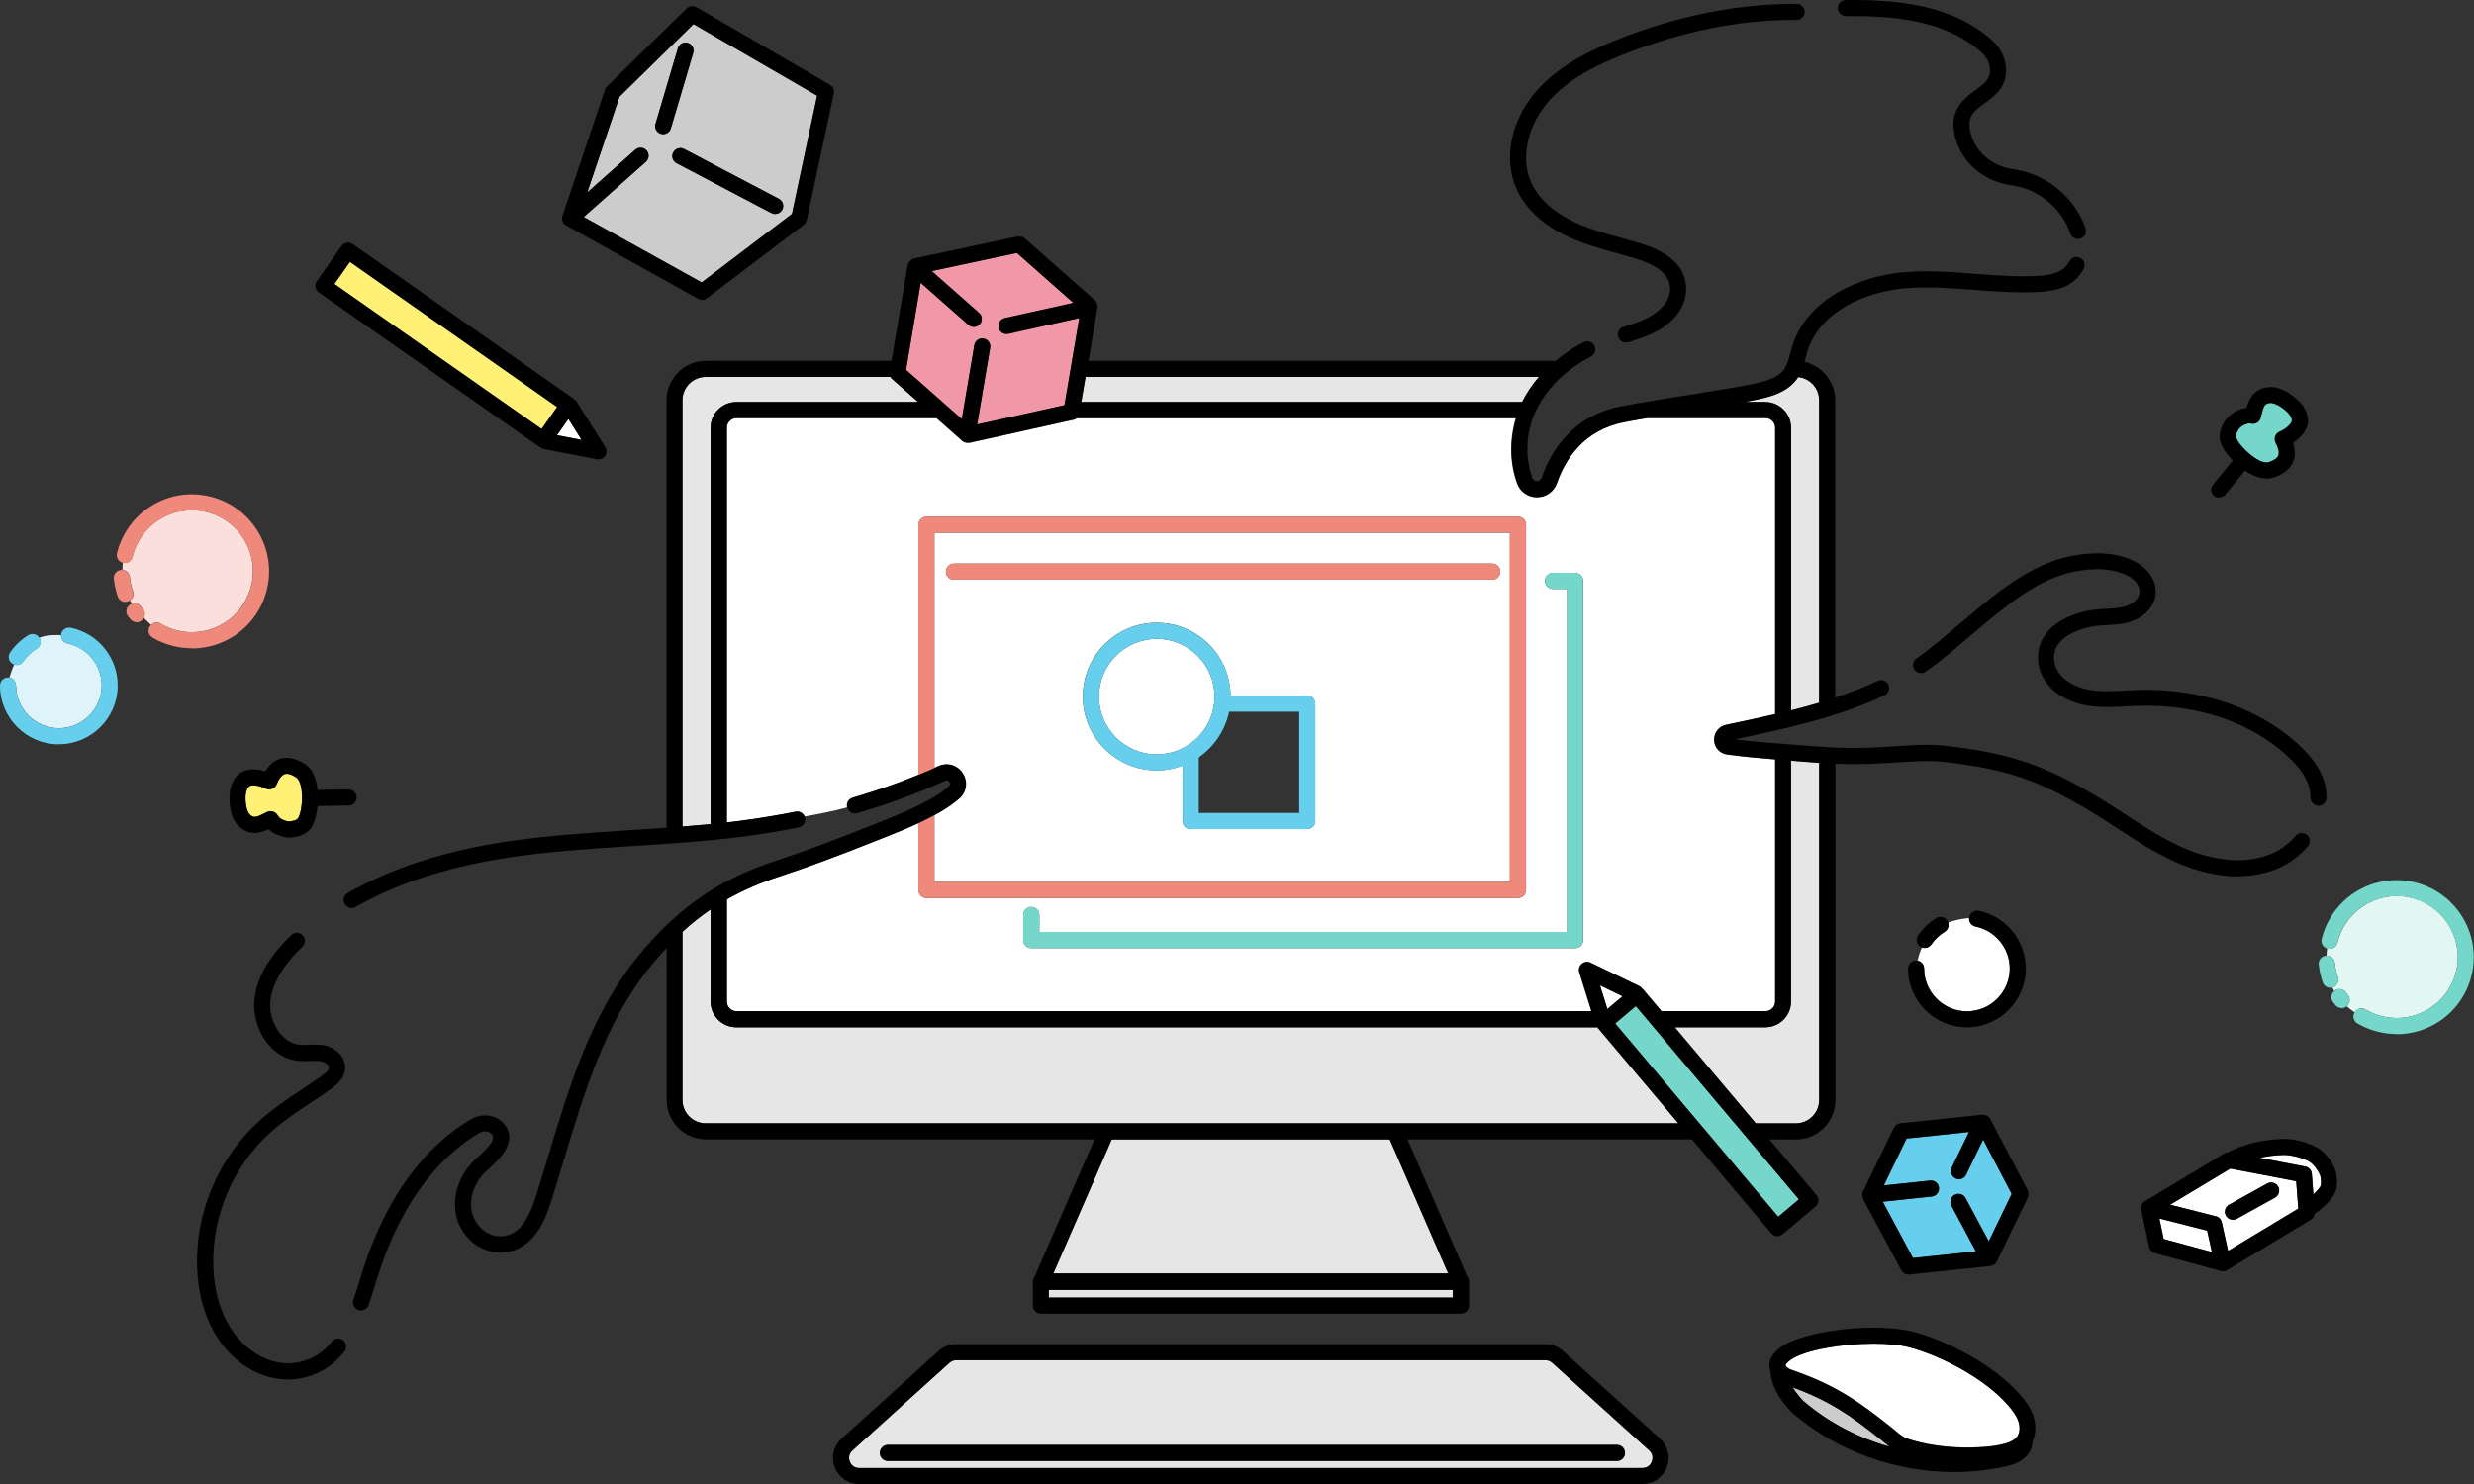 <svg width="305" height="183" viewBox="0 0 305 183" fill="none" xmlns="http://www.w3.org/2000/svg">
<rect x="0" y="0" width="305" height="183" fill="#333333" stroke="none"/>
<g clip-path="url(#clip0_183_11231)">
<path d="M133.828 46.481L133.299 49.576H187.643C188.195 48.473 188.881 47.438 189.714 46.481H133.828Z" fill="#E6E6E6"/>
<path d="M142.61 78.785C138.681 78.785 135.483 81.981 135.483 85.908C135.483 89.835 138.681 93.03 142.61 93.03C146.539 93.03 149.736 89.835 149.736 85.908C149.736 81.981 146.539 78.785 142.61 78.785Z" fill="white"/>
<path d="M124.078 41.182C123.628 41.182 123.211 40.867 123.11 40.405C122.986 39.877 123.324 39.348 123.864 39.224L132.33 37.345L125.361 31.19L114.869 33.429L120.7 38.583C121.106 38.943 121.151 39.573 120.791 39.978C120.43 40.383 119.8 40.428 119.395 40.068L113.518 34.881L111.705 45.615L118.584 51.691L120.126 42.566C120.216 42.026 120.723 41.666 121.263 41.756C121.804 41.846 122.164 42.363 122.074 42.892L120.475 52.355L131.238 49.969L133.062 39.224L124.303 41.171C124.236 41.182 124.157 41.193 124.089 41.193L124.078 41.182Z" fill="#F198A8"/>
<path d="M220.799 52.749V87.596C221.97 87.303 223.129 86.988 224.278 86.65C224.278 86.594 224.266 86.549 224.266 86.493V49.339C224.266 47.854 223.141 46.628 221.688 46.481C220.371 48.529 217.827 49.024 215.98 49.384C215.688 49.441 215.384 49.497 215.068 49.553H217.624C219.38 49.553 220.799 50.982 220.799 52.726V52.749Z" fill="#E6E6E6"/>
<path d="M179.109 159.067H129.291V160.013H179.109V159.067Z" fill="#E6E6E6"/>
<path d="M186.145 65.7H115.195V94.684C115.342 94.617 115.488 94.549 115.646 94.482C116.76 93.975 117.999 94.335 118.652 95.359C119.316 96.394 119.136 97.677 118.201 98.487C117.357 99.219 116.321 99.883 115.195 100.501V108.749H186.145V65.688V65.7ZM162.143 101.244C162.143 101.795 161.704 102.234 161.152 102.234H146.786C146.235 102.234 145.796 101.795 145.796 101.244V94.414C144.805 94.785 143.724 94.999 142.598 94.999C137.577 94.999 133.49 90.915 133.49 85.897C133.49 80.878 137.577 76.794 142.598 76.794C147.619 76.794 151.639 80.811 151.706 85.784H161.152C161.704 85.784 162.143 86.223 162.143 86.774V101.244ZM183.961 71.483H117.605C117.053 71.483 116.614 71.044 116.614 70.493C116.614 69.941 117.053 69.503 117.605 69.503H183.961C184.513 69.503 184.952 69.941 184.952 70.493C184.952 71.044 184.513 71.483 183.961 71.483Z" fill="white"/>
<path d="M200.038 122.848L197.246 121.498L198.158 124.434L200.038 122.848Z" fill="white"/>
<path d="M71.716 54.256L70.072 51.657L68.665 53.671L71.716 54.256Z" fill="white"/>
<path d="M35.272 95.416C34.687 95.461 34.316 96.181 34.09 96.732C33.989 96.98 33.775 97.182 33.527 97.272C33.269 97.374 32.987 97.351 32.739 97.239C31.85 96.8 30.949 96.743 30.69 96.98C30.341 97.295 30.195 97.947 30.274 98.915C30.33 99.59 30.51 100.164 30.758 100.412C31.231 100.884 31.568 100.817 32.537 100.31C32.66 100.243 32.784 100.175 32.919 100.119C33.055 100.051 33.201 100.029 33.347 100.029C33.708 100.029 34.056 100.232 34.237 100.569C34.496 101.075 35.419 101.312 35.678 101.289C36.151 101.233 36.59 101.165 36.77 100.839C37.4 99.658 37.423 96.755 36.635 95.967C36.421 95.753 35.7 95.382 35.272 95.416Z" fill="#FFF176"/>
<path d="M237.957 145.588C238.497 145.531 238.993 145.925 239.049 146.465C239.105 147.005 238.711 147.5 238.171 147.557L232.125 148.198L235.852 155.152L243.609 154.33L240.591 148.693C240.332 148.209 240.512 147.613 240.997 147.354C241.481 147.095 242.077 147.275 242.336 147.759L245.196 153.093L248.022 147.242L244.498 140.535L242.404 144.867C242.167 145.363 241.571 145.565 241.087 145.329C240.591 145.092 240.389 144.496 240.625 144.012L242.764 139.602L235.063 140.412L232.26 146.206L237.979 145.599L237.957 145.588Z" fill="#67CFEE"/>
<path d="M79.63 19.95L71.963 26.757L86.497 34.824L97.632 26.374L100.739 11.803L85.495 2.97L76.376 11.916L72.391 23.73L78.313 18.464C78.718 18.104 79.348 18.138 79.709 18.543C80.069 18.948 80.035 19.578 79.63 19.938V19.95ZM96.439 25.857C96.258 26.194 95.921 26.386 95.56 26.386C95.403 26.386 95.245 26.352 95.099 26.273L83.413 20.13C82.928 19.871 82.737 19.274 82.996 18.791C83.255 18.307 83.852 18.115 84.336 18.374L96.022 24.518C96.506 24.776 96.698 25.373 96.439 25.857ZM80.812 15.28L83.57 5.963C83.728 5.435 84.279 5.142 84.797 5.3C85.327 5.457 85.619 6.008 85.462 6.526L82.703 15.843C82.579 16.27 82.186 16.551 81.758 16.551C81.668 16.551 81.566 16.54 81.476 16.506C80.947 16.349 80.654 15.798 80.812 15.28Z" fill="#CCCCCC"/>
<path d="M43.142 32.292L41.23 35.02L66.778 52.912L68.691 50.185L43.142 32.292Z" fill="#FFF176"/>
<path d="M247.515 173.245C244.633 169.948 239.274 167.191 235.469 166.156C234.275 165.83 232.688 165.684 230.977 165.684C227.047 165.684 222.51 166.46 220.754 167.675C220.225 168.035 220.112 168.305 220.112 168.35C220.18 168.564 220.473 168.778 220.833 168.902C226.09 170.724 228.939 172.615 233.352 176.159C233.465 176.249 233.589 176.35 233.701 176.452C234.185 176.857 234.647 177.239 235.131 177.397C239.488 178.871 244.633 178.556 246.446 178.184C247.312 178.004 248.258 177.734 248.686 177.127C249.001 176.677 249.058 175.968 248.832 175.281C248.573 174.516 248.022 173.819 247.515 173.234V173.245Z" fill="white"/>
<path d="M203.315 178.86L191.347 168.046C191.122 167.844 190.818 167.731 190.514 167.731H117.886C117.582 167.731 117.278 167.844 117.053 168.046L105.086 178.86C104.5 179.388 104.692 180.041 104.759 180.232C104.827 180.424 105.131 181.031 105.919 181.031H202.482C203.27 181.031 203.574 180.424 203.641 180.232C203.709 180.041 203.9 179.4 203.315 178.86ZM199.341 180.165H109.465C108.914 180.165 108.474 179.726 108.474 179.175C108.474 178.623 108.914 178.184 109.465 178.184H199.341C199.892 178.184 200.331 178.623 200.331 179.175C200.331 179.726 199.892 180.165 199.341 180.165Z" fill="#E6E6E6"/>
<path d="M232.113 177.723C228.038 174.449 225.482 172.727 220.979 171.073C221.508 171.928 222.172 172.637 222.442 172.874C225.493 175.461 229.118 177.341 232.98 178.432C232.789 178.286 232.608 178.139 232.44 177.993C232.327 177.903 232.226 177.813 232.113 177.723Z" fill="#CCCCCC"/>
<path d="M109.769 46.481H87.005C85.417 46.481 84.134 47.775 84.134 49.351V101.931C85.293 101.841 86.442 101.739 87.601 101.627V52.749C87.601 50.993 89.031 49.576 90.776 49.576H113.203L109.983 46.729C109.904 46.661 109.837 46.572 109.78 46.481H109.769Z" fill="#E6E6E6"/>
<path d="M284.758 143.292C283.902 142.718 282.146 142.403 281.504 142.426C280.423 142.471 279.466 142.583 278.565 142.786L284.206 143.866C284.645 143.945 284.971 144.316 285.005 144.766L285.197 147.309C285.546 146.983 285.85 146.645 286.007 146.409C286.221 146.083 286.131 145.228 286.03 144.946C285.726 144.237 285.264 143.641 284.758 143.292Z" fill="white"/>
<path d="M274.951 144.103L267.543 148.558L273.183 149.987C273.544 150.077 273.825 150.37 273.904 150.73L274.681 154.252L283.338 149.031L283.079 145.655L274.951 144.091V144.103ZM280.468 147.681L275.762 150.291C275.604 150.381 275.446 150.415 275.277 150.415C274.928 150.415 274.591 150.235 274.411 149.909C274.14 149.436 274.32 148.828 274.793 148.558L279.499 145.948C279.972 145.678 280.58 145.858 280.85 146.33C281.121 146.803 280.94 147.411 280.468 147.681Z" fill="white"/>
<path d="M281.335 50.285C280.784 49.891 280.221 49.654 279.872 49.688C279.196 49.745 279.039 50.037 278.791 51.117C278.757 51.252 278.723 51.398 278.69 51.522C278.554 52.04 278.025 52.355 277.496 52.231C277.44 52.22 277.384 52.209 277.316 52.209C276.787 52.209 276.145 52.681 276.01 52.861C275.74 53.255 275.515 53.638 275.65 53.986C276.145 55.224 278.352 57.126 279.455 57.036C279.748 57.013 280.502 56.709 280.761 56.349C281.11 55.877 280.784 55.123 280.525 54.594C280.401 54.346 280.378 54.065 280.468 53.806C280.558 53.548 280.75 53.345 281.009 53.233C281.921 52.839 282.54 52.186 282.529 51.849C282.517 51.376 282.101 50.847 281.313 50.285H281.335Z" fill="#74D7CA"/>
<path d="M266.215 150.257L266.744 152.789L272.688 154.398L272.103 151.754L266.215 150.257Z" fill="white"/>
<path d="M137.059 140.513L129.854 157.042H178.546L171.329 140.513H137.059Z" fill="#E6E6E6"/>
<path d="M237.202 119.427C237.202 122.341 239.578 124.704 242.482 124.704C245.387 124.704 247.762 122.33 247.762 119.427C247.762 116.929 245.984 114.757 243.541 114.251C243.045 114.15 242.707 113.688 242.753 113.205C241.852 113.295 240.974 113.463 240.174 113.767C240.309 114.195 240.141 114.667 239.747 114.904C239.094 115.297 238.531 115.838 238.103 116.468C237.911 116.749 237.596 116.906 237.281 116.906C237.168 116.906 237.056 116.884 236.943 116.85C236.696 117.357 236.515 117.897 236.414 118.459C236.864 118.549 237.202 118.954 237.202 119.427Z" fill="white"/>
<path d="M291.636 124.49C292.852 125.21 294.237 125.57 295.644 125.537C297.096 125.503 298.492 125.064 299.697 124.243C301.363 123.117 302.489 121.407 302.872 119.438C303.255 117.469 302.838 115.466 301.712 113.801C300.586 112.136 298.875 111.01 296.905 110.628C294.935 110.245 292.931 110.662 291.264 111.787C289.711 112.833 288.607 114.42 288.168 116.243C288.045 116.771 287.504 117.098 286.975 116.974C286.941 116.974 286.919 116.963 286.896 116.951C286.862 117.255 286.829 117.548 286.817 117.852C287.335 117.829 287.786 118.223 287.842 118.74C287.898 119.337 288.033 119.922 288.225 120.485C288.405 121.002 288.135 121.565 287.617 121.745C287.594 121.745 287.56 121.767 287.538 121.767C287.605 121.914 287.684 122.049 287.763 122.195C287.786 122.172 287.819 122.15 287.842 122.139C288.292 121.835 288.911 121.947 289.215 122.397C289.283 122.487 289.351 122.577 289.418 122.667C289.778 123.072 289.745 123.703 289.339 124.063C289.339 124.063 289.317 124.085 289.305 124.085C289.609 124.355 289.936 124.603 290.285 124.828C290.566 124.366 291.163 124.209 291.636 124.49Z" fill="#E2F6F2"/>
<path d="M1.981 84.524C1.981 87.438 4.357 89.801 7.261 89.801C10.166 89.801 12.541 87.427 12.541 84.524C12.541 82.026 10.763 79.854 8.319 79.348C7.835 79.247 7.498 78.808 7.531 78.324C6.608 78.29 5.696 78.302 4.852 78.65C5.133 79.112 4.976 79.719 4.514 80.001C3.861 80.394 3.298 80.935 2.87 81.565C2.679 81.846 2.364 82.004 2.049 82.004C1.947 82.004 1.846 81.992 1.745 81.959C1.508 82.465 1.317 83.005 1.159 83.545C1.621 83.635 1.959 84.029 1.959 84.513L1.981 84.524Z" fill="#DFF3FA"/>
<path d="M19.815 76.918C21.031 77.638 22.416 77.998 23.823 77.964C25.275 77.93 26.671 77.491 27.876 76.67C31.31 74.341 32.222 69.66 29.891 66.217C27.561 62.785 22.877 61.885 19.432 64.203C17.878 65.249 16.775 66.836 16.336 68.659C16.212 69.188 15.672 69.514 15.143 69.39C15.109 69.683 15.098 69.975 15.098 70.268C15.57 70.302 15.964 70.673 16.01 71.157C16.066 71.753 16.201 72.338 16.404 72.901C16.561 73.34 16.392 73.801 16.021 74.048C16.1 74.183 16.178 74.307 16.257 74.431C16.663 74.296 17.135 74.431 17.394 74.813C17.462 74.903 17.529 74.993 17.597 75.072C17.878 75.387 17.924 75.837 17.732 76.197C18.014 76.49 18.317 76.771 18.622 77.053C18.937 76.749 19.421 76.67 19.815 76.906V76.918Z" fill="#FBDFDC"/>
<path d="M105.086 98.375C107.889 97.565 110.614 96.608 113.226 95.539V64.709C113.226 64.158 113.665 63.719 114.216 63.719H187.148C187.7 63.719 188.139 64.158 188.139 64.709V109.75C188.139 110.302 187.7 110.741 187.148 110.741H114.216C113.665 110.741 113.226 110.302 113.226 109.75V101.503C111.739 102.189 110.197 102.808 108.812 103.359C108.598 103.449 108.384 103.528 108.182 103.607C103.386 105.52 99.333 107.028 96.147 108.063C93.715 108.85 91.564 109.784 89.583 110.909V123.511C89.583 124.175 90.123 124.704 90.776 124.704H196.177L194.68 119.911C194.567 119.54 194.68 119.123 194.972 118.864C195.276 118.606 195.693 118.549 196.053 118.718L202.076 121.621C202.234 121.7 202.358 121.801 202.448 121.936C202.482 121.97 202.516 122.004 202.549 122.037L204.801 124.704H217.635C218.3 124.704 218.829 124.164 218.829 123.511V93.66C216.746 93.492 214.708 93.3 212.907 93.053C211.995 92.929 211.342 92.198 211.308 91.286C211.275 90.364 211.882 89.587 212.783 89.396L213.65 89.205C215.406 88.833 217.129 88.462 218.829 88.068V52.749C218.829 52.085 218.288 51.556 217.635 51.556H203.09C203.09 51.556 203.056 51.556 203.033 51.556C201.998 51.736 201.029 51.905 200.174 52.074C195.175 53.052 192.935 56.687 191.921 59.578C191.55 60.625 190.593 61.311 189.478 61.322C189.478 61.322 189.467 61.322 189.456 61.322C188.353 61.322 187.396 60.659 187.024 59.623C186.101 57.103 186.067 54.211 186.866 51.567H132.736C132.579 51.702 132.376 51.781 132.162 51.803L119.62 54.594C119.553 54.605 119.474 54.616 119.406 54.616C119.384 54.616 119.361 54.616 119.328 54.616C119.305 54.616 119.283 54.616 119.26 54.616C119.024 54.616 118.787 54.526 118.607 54.369L115.443 51.567C115.443 51.567 115.376 51.567 115.342 51.567H90.788C90.123 51.567 89.594 52.107 89.594 52.76V101.435C90.09 101.379 90.574 101.323 91.069 101.255C93.433 100.952 95.786 100.569 98.061 100.108C98.533 100.018 98.995 100.265 99.175 100.693C100.931 100.378 102.699 100.04 104.422 99.567C104.298 99.05 104.59 98.521 105.108 98.375H105.086ZM193.194 114.938V72.631H191.46C190.908 72.631 190.469 72.192 190.469 71.64C190.469 71.089 190.908 70.65 191.46 70.65H194.184C194.736 70.65 195.175 71.089 195.175 71.64V115.928C195.175 116.479 194.736 116.918 194.184 116.918H127.141C126.589 116.918 126.15 116.479 126.15 115.928V112.833C126.15 112.282 126.589 111.843 127.141 111.843C127.693 111.843 128.132 112.282 128.132 112.833V114.938H193.194Z" fill="white"/>
<path d="M222.139 93.908C221.7 93.874 221.249 93.84 220.81 93.807V123.512C220.81 125.267 219.381 126.685 217.636 126.685H206.479L216.465 138.533H221.407C222.995 138.533 224.278 137.239 224.278 135.663V94.077C224.278 94.077 224.233 94.077 224.21 94.077C223.524 94.02 222.837 93.975 222.139 93.919V93.908Z" fill="#E6E6E6"/>
<path d="M201.68 124.074L199.132 126.22L219.239 150.059L221.787 147.912L201.68 124.074Z" fill="#74D7CA"/>
<path d="M196.931 126.684H90.776C89.02 126.684 87.601 125.255 87.601 123.511V112.136C86.397 112.957 85.248 113.869 84.134 114.881V135.652C84.134 137.239 85.428 138.521 87.005 138.521H206.917L196.965 126.729C196.965 126.729 196.942 126.696 196.931 126.684Z" fill="#E6E6E6"/>
<path d="M187.136 110.741H114.205C113.653 110.741 113.214 110.302 113.214 109.751V100.231C113.214 99.68 113.653 99.241 114.205 99.241C114.756 99.241 115.195 99.68 115.195 100.231V108.76H186.145V65.7H115.195V95.719C115.195 96.271 114.756 96.71 114.205 96.71C113.653 96.71 113.214 96.271 113.214 95.719V64.709C113.214 64.158 113.653 63.719 114.205 63.719H187.136C187.688 63.719 188.127 64.158 188.127 64.709V109.751C188.127 110.302 187.688 110.741 187.136 110.741Z" fill="#EF897C"/>
<path d="M161.152 102.234H146.797C146.246 102.234 145.807 101.796 145.807 101.244V92.839C145.807 92.288 146.246 91.849 146.797 91.849C147.349 91.849 147.788 92.288 147.788 92.839V100.254H160.172V87.764H151.402C150.85 87.764 150.411 87.326 150.411 86.774C150.411 86.223 150.85 85.784 151.402 85.784H161.163C161.715 85.784 162.154 86.223 162.154 86.774V101.244C162.154 101.796 161.715 102.234 161.163 102.234H161.152Z" fill="#67CFEE"/>
<path d="M183.962 71.483H117.605C117.053 71.483 116.614 71.044 116.614 70.493C116.614 69.942 117.053 69.503 117.605 69.503H183.962C184.513 69.503 184.952 69.942 184.952 70.493C184.952 71.044 184.513 71.483 183.962 71.483Z" fill="#EF897C"/>
<path d="M194.184 116.907H127.14C126.588 116.907 126.149 116.468 126.149 115.917V112.822C126.149 112.271 126.588 111.832 127.14 111.832C127.692 111.832 128.131 112.271 128.131 112.822V114.926H193.193V72.62H191.459C190.907 72.62 190.468 72.181 190.468 71.629C190.468 71.078 190.907 70.639 191.459 70.639H194.172C194.724 70.639 195.163 71.078 195.163 71.629V115.917C195.163 116.468 194.724 116.907 194.172 116.907H194.184Z" fill="#74D7CA"/>
<path d="M2.06 82.015C1.869 82.015 1.677 81.958 1.508 81.846C1.058 81.542 0.934 80.923 1.238 80.473C1.824 79.607 2.6 78.864 3.501 78.324C3.974 78.043 4.582 78.189 4.863 78.662C5.145 79.123 4.998 79.742 4.526 80.023C3.873 80.417 3.31 80.957 2.882 81.587C2.69 81.868 2.375 82.026 2.06 82.026V82.015Z" fill="#67CFEE"/>
<path d="M7.262 91.793C3.254 91.793 0 88.541 0 84.535C0 83.984 0.439 83.545 0.991 83.545C1.542 83.545 1.981 83.984 1.981 84.535C1.981 87.449 4.346 89.812 7.262 89.812C10.178 89.812 12.542 87.449 12.542 84.535C12.542 82.037 10.763 79.866 8.32 79.359C7.78 79.247 7.442 78.729 7.543 78.189C7.656 77.649 8.174 77.3 8.714 77.413C12.08 78.099 14.512 81.092 14.512 84.524C14.512 88.529 11.258 91.781 7.25 91.781L7.262 91.793Z" fill="#67CFEE"/>
<path d="M16.854 76.738C16.584 76.738 16.314 76.625 16.122 76.411C15.987 76.265 15.863 76.108 15.751 75.939C15.447 75.489 15.559 74.87 16.021 74.566C16.471 74.262 17.091 74.375 17.395 74.825C17.451 74.915 17.53 75.005 17.597 75.084C17.969 75.489 17.924 76.119 17.518 76.479C17.327 76.648 17.091 76.738 16.854 76.738Z" fill="#EF897C"/>
<path d="M23.654 79.944C21.976 79.944 20.299 79.505 18.801 78.628C18.328 78.347 18.171 77.739 18.452 77.266C18.734 76.794 19.342 76.636 19.814 76.918C22.314 78.391 25.477 78.302 27.875 76.681C29.542 75.556 30.668 73.846 31.05 71.877C31.433 69.908 31.017 67.905 29.891 66.24C28.765 64.574 27.054 63.449 25.083 63.066C23.113 62.684 21.109 63.1 19.443 64.225C17.889 65.272 16.786 66.858 16.347 68.681C16.223 69.21 15.683 69.536 15.153 69.413C14.624 69.289 14.298 68.749 14.422 68.22C14.985 65.924 16.369 63.922 18.328 62.594C20.434 61.165 22.956 60.647 25.455 61.131C27.943 61.615 30.105 63.033 31.534 65.137C32.953 67.241 33.482 69.773 32.998 72.259C32.514 74.757 31.095 76.906 28.99 78.335C27.391 79.415 25.523 79.967 23.654 79.967V79.944Z" fill="#EF897C"/>
<path d="M15.457 74.24C15.052 74.24 14.669 73.981 14.523 73.576C14.275 72.856 14.107 72.113 14.028 71.359C13.971 70.819 14.377 70.335 14.917 70.279C15.457 70.223 15.942 70.628 15.998 71.168C16.054 71.764 16.189 72.349 16.381 72.912C16.561 73.429 16.291 73.992 15.773 74.172C15.66 74.206 15.548 74.228 15.446 74.228L15.457 74.24Z" fill="#EF897C"/>
<path d="M288.687 124.31C288.417 124.31 288.146 124.198 287.944 123.984C287.82 123.838 287.696 123.68 287.583 123.523C287.28 123.073 287.392 122.454 287.842 122.15C288.293 121.835 288.912 121.959 289.216 122.409C289.284 122.499 289.351 122.589 289.419 122.679C289.779 123.084 289.745 123.714 289.34 124.074C289.148 124.243 288.912 124.321 288.676 124.321L288.687 124.31Z" fill="#74D7CA"/>
<path d="M295.476 127.517C293.798 127.517 292.121 127.078 290.624 126.201C290.151 125.919 289.993 125.312 290.275 124.839C290.556 124.367 291.164 124.22 291.626 124.49C294.125 125.964 297.289 125.874 299.687 124.254C301.353 123.129 302.479 121.419 302.861 119.45C303.244 117.48 302.828 115.478 301.702 113.812C299.371 110.381 294.688 109.469 291.243 111.798C289.689 112.845 288.586 114.431 288.147 116.254C288.023 116.783 287.482 117.12 286.953 116.985C286.424 116.862 286.098 116.322 286.222 115.793C286.784 113.497 288.169 111.495 290.128 110.167C294.474 107.23 300.396 108.366 303.334 112.71C304.753 114.814 305.282 117.345 304.798 119.832C304.314 122.319 302.895 124.479 300.79 125.908C299.191 126.988 297.322 127.54 295.453 127.54L295.476 127.517Z" fill="#74D7CA"/>
<path d="M287.291 121.813C286.885 121.813 286.503 121.554 286.356 121.149C286.109 120.44 285.94 119.697 285.861 118.932C285.805 118.392 286.199 117.908 286.75 117.852C287.279 117.796 287.775 118.19 287.831 118.741C287.887 119.337 288.022 119.922 288.225 120.485C288.405 121.003 288.135 121.565 287.617 121.745C287.505 121.779 287.392 121.801 287.291 121.801V121.813Z" fill="#74D7CA"/>
<path d="M275.863 108.051C277.687 108.051 279.41 107.714 280.952 107.039C282.292 106.454 283.53 105.52 284.521 104.35C284.87 103.933 284.825 103.303 284.408 102.954C283.992 102.605 283.372 102.65 283.012 103.067C282.213 104.012 281.222 104.755 280.153 105.227C276.021 107.039 271.439 105.553 269.074 104.507C266.62 103.427 264.29 101.908 262.038 100.445C260.923 99.714 259.809 98.994 258.66 98.307C252.007 94.313 247.807 92.895 239.949 91.984C237.945 91.747 236.042 91.871 233.824 92.017C231.246 92.186 228.33 92.377 224.345 92.074L222.251 91.916C219.38 91.702 216.408 91.489 213.875 91.174L214.044 91.14C220.472 89.767 226.54 88.473 232.327 85.75C232.822 85.514 233.036 84.929 232.8 84.434C232.564 83.939 231.978 83.725 231.483 83.961C229.771 84.771 228.026 85.435 226.248 86.031V49.35C226.248 47.044 224.626 45.12 222.465 44.625C222.51 44.456 222.555 44.287 222.6 44.118C222.667 43.86 222.735 43.601 222.814 43.342C224.379 38.245 230.256 35.961 234.815 35.556C237.652 35.308 240.58 35.533 243.417 35.747C245.927 35.938 248.528 36.13 251.117 36.017C253.279 35.916 255.666 35.499 256.882 33.137C257.129 32.653 256.938 32.056 256.454 31.798C255.97 31.55 255.373 31.741 255.114 32.225C254.405 33.598 252.964 33.947 251.016 34.037C248.55 34.149 246.017 33.958 243.563 33.767C240.647 33.542 237.641 33.317 234.646 33.575C229.479 34.037 222.78 36.715 220.934 42.746C220.844 43.027 220.776 43.319 220.697 43.612C220.517 44.287 220.359 44.917 220.033 45.424C219.234 46.661 217.489 47.089 215.608 47.449C213.447 47.877 210.542 48.327 207.739 48.777C204.913 49.227 201.997 49.688 199.802 50.116C193.88 51.275 191.234 55.539 190.063 58.903C189.928 59.286 189.557 59.32 189.478 59.32C189.343 59.32 189.039 59.275 188.904 58.926C187.947 56.293 188.127 53.154 189.399 50.543C190.705 47.865 193.035 45.581 196.143 43.961C196.627 43.702 196.818 43.106 196.559 42.622C196.3 42.138 195.704 41.947 195.22 42.206C193.925 42.881 192.754 43.668 191.707 44.546C191.628 44.523 191.549 44.501 191.459 44.501H134.188L135.303 37.93C135.359 37.592 135.235 37.255 134.976 37.019L126.352 29.401C126.127 29.198 125.846 29.131 125.575 29.176C125.497 29.176 125.418 29.165 125.339 29.176L112.696 31.876C112.381 31.944 112.144 32.169 112.02 32.439C111.953 32.54 111.908 32.653 111.885 32.788L109.904 44.501H87.027C84.347 44.501 82.174 46.684 82.174 49.35V102.077C80.745 102.178 79.326 102.268 77.919 102.358C72.83 102.684 67.572 103.022 62.439 103.787C54.738 104.946 48.152 107.084 42.86 110.133C42.388 110.403 42.219 111.011 42.5 111.483C42.68 111.798 43.018 111.978 43.356 111.978C43.525 111.978 43.693 111.933 43.851 111.843C48.929 108.918 55.278 106.87 62.743 105.745C67.798 104.98 73.01 104.653 78.054 104.327C82.411 104.046 86.914 103.764 91.339 103.202C93.759 102.887 96.157 102.493 98.477 102.032C99.017 101.919 99.355 101.402 99.253 100.861C99.141 100.321 98.634 99.984 98.082 100.085C95.808 100.546 93.467 100.929 91.091 101.233C90.607 101.3 90.112 101.345 89.616 101.402V52.737C89.616 52.073 90.157 51.545 90.81 51.545H115.364C115.364 51.545 115.42 51.533 115.454 51.522L118.64 54.335C118.82 54.493 119.057 54.583 119.293 54.583C119.316 54.583 119.338 54.583 119.361 54.571C119.383 54.571 119.406 54.583 119.428 54.583C119.496 54.583 119.575 54.583 119.642 54.56L132.285 51.758C132.285 51.758 132.285 51.758 132.308 51.758C132.477 51.725 132.646 51.668 132.77 51.556H186.922C186.123 54.2 186.145 57.092 187.057 59.612C187.429 60.647 188.386 61.311 189.489 61.311H189.512C190.626 61.311 191.583 60.625 191.955 59.567C192.957 56.687 195.208 53.041 200.207 52.062C201.063 51.893 202.042 51.725 203.089 51.545C203.089 51.545 203.112 51.545 203.123 51.545H217.669C218.333 51.545 218.862 52.085 218.862 52.737V88.057C217.162 88.451 215.44 88.822 213.683 89.193L212.816 89.373C211.916 89.565 211.308 90.341 211.342 91.264C211.375 92.175 212.04 92.906 212.94 93.03C214.742 93.278 216.779 93.469 218.862 93.626V123.489C218.862 124.153 218.322 124.682 217.669 124.682H204.834L202.583 122.015C202.583 122.015 202.515 121.959 202.481 121.936C202.391 121.801 202.279 121.689 202.121 121.61L196.098 118.707C195.749 118.538 195.321 118.594 195.017 118.853C194.724 119.112 194.6 119.517 194.724 119.9L196.222 124.693H90.821C90.157 124.693 89.627 124.153 89.627 123.5V110.909C91.609 109.784 93.759 108.839 96.191 108.051C99.377 107.016 103.43 105.508 108.226 103.596L108.857 103.348C111.998 102.099 115.905 100.546 118.258 98.487C119.181 97.677 119.372 96.394 118.708 95.359C118.044 94.335 116.816 93.975 115.702 94.482C112.381 95.989 108.823 97.295 105.142 98.364C104.612 98.51 104.308 99.061 104.466 99.59C104.612 100.119 105.164 100.423 105.693 100.265C109.476 99.174 113.112 97.835 116.524 96.282C116.794 96.158 116.952 96.293 117.042 96.428C117.12 96.541 117.21 96.777 116.963 96.991C114.869 98.814 111.131 100.31 108.125 101.503L107.495 101.762C102.732 103.663 98.724 105.148 95.583 106.172C90.416 107.86 86.318 110.223 82.602 113.677C82.546 113.722 82.501 113.756 82.456 113.812C81.037 115.151 79.675 116.637 78.324 118.336C72.774 125.345 70.151 134.077 67.606 142.505C67.122 144.114 66.638 145.723 66.143 147.309C65.4 149.661 64.431 151.911 62.405 152.384C61.346 152.631 60.164 152.282 59.32 151.472C58.273 150.46 58.059 149.267 58.07 148.457C58.082 147.017 58.757 145.531 59.872 144.496L60.187 144.204C61.538 142.966 63.812 140.884 62.27 138.758C61.358 137.497 59.511 137.16 58.082 138.015C50.516 142.482 46.654 150.583 44.752 156.592L44.414 157.661C44.144 158.527 43.874 159.416 43.57 160.282C43.389 160.8 43.66 161.363 44.178 161.543C44.29 161.576 44.392 161.599 44.504 161.599C44.909 161.599 45.292 161.34 45.438 160.935C45.754 160.046 46.035 159.135 46.305 158.246L46.643 157.188C48.444 151.506 52.07 143.866 59.095 139.714C59.579 139.433 60.311 139.422 60.671 139.917C61.144 140.569 60.119 141.582 58.847 142.752L58.521 143.056C57.023 144.451 56.111 146.465 56.089 148.445C56.078 150.178 56.708 151.72 57.935 152.912C59.252 154.195 61.133 154.735 62.855 154.33C66.255 153.531 67.449 149.739 68.023 147.917C68.529 146.319 69.013 144.71 69.498 143.09C71.986 134.831 74.553 126.291 79.867 119.573C80.632 118.606 81.409 117.717 82.186 116.884V135.652C82.186 138.33 84.359 140.502 87.038 140.502H134.931L127.534 157.469C127.422 157.627 127.332 157.818 127.332 158.032V161.003C127.332 161.554 127.771 161.993 128.322 161.993H180.122C180.674 161.993 181.113 161.554 181.113 161.003V158.032C181.113 157.818 181.034 157.627 180.91 157.469L173.513 140.502H208.549C208.549 140.502 208.583 140.502 208.595 140.502L218.367 152.091C218.558 152.327 218.84 152.44 219.121 152.44C219.346 152.44 219.571 152.361 219.763 152.204L223.827 148.783C224.03 148.614 224.154 148.367 224.176 148.108C224.199 147.849 224.12 147.59 223.951 147.388L218.153 140.513H221.418C224.097 140.513 226.27 138.33 226.27 135.663V94.178C229.366 94.302 231.798 94.144 233.982 94.009C236.099 93.874 237.923 93.75 239.746 93.964C247.368 94.853 251.219 96.147 257.67 100.018C258.784 100.693 259.888 101.402 260.98 102.122C263.299 103.629 265.697 105.182 268.298 106.341C270.91 107.489 273.488 108.074 275.886 108.074L275.863 108.051ZM189.726 46.481C188.892 47.438 188.206 48.484 187.654 49.575H133.299L133.828 46.481H189.726ZM113.518 34.881L119.395 40.068C119.8 40.428 120.43 40.394 120.791 39.978C121.151 39.573 121.117 38.943 120.701 38.583L114.869 33.429L125.362 31.19L132.33 37.345L123.864 39.224C123.335 39.348 122.997 39.876 123.11 40.405C123.211 40.867 123.616 41.182 124.078 41.182C124.146 41.182 124.224 41.182 124.292 41.159L133.051 39.213L131.227 49.958L120.464 52.343L122.063 42.881C122.153 42.341 121.793 41.834 121.252 41.744C120.712 41.654 120.205 42.014 120.115 42.554L118.573 51.68L111.694 45.604L113.506 34.869L113.518 34.881ZM90.776 49.575C89.02 49.575 87.601 51.005 87.601 52.748V101.627C86.453 101.739 85.293 101.84 84.133 101.93V49.35C84.133 47.764 85.428 46.481 87.004 46.481H109.78C109.836 46.571 109.893 46.661 109.971 46.729L113.191 49.575H90.765H90.776ZM217.624 49.575H215.068C215.383 49.519 215.687 49.463 215.98 49.407C217.826 49.047 220.371 48.552 221.688 46.515C223.14 46.661 224.266 47.877 224.266 49.362V86.515C224.266 86.515 224.289 86.605 224.3 86.662C223.152 86.999 221.981 87.326 220.81 87.618V52.771C220.81 51.016 219.38 49.598 217.635 49.598L217.624 49.575ZM200.038 122.848L198.158 124.434L197.246 121.509L200.038 122.859V122.848ZM129.291 160.012V159.067H179.109V160.012H129.291ZM178.546 157.042H129.854L137.059 140.502H171.329L178.535 157.042H178.546ZM171.982 138.521H87.004C85.417 138.521 84.133 137.227 84.133 135.652V114.915C85.248 113.891 86.396 112.98 87.601 112.158V123.511C87.601 125.267 89.031 126.684 90.776 126.684H196.942C196.942 126.684 196.953 126.718 196.965 126.729L206.917 138.521H171.982ZM219.222 150.043L199.115 126.201L201.659 124.051L221.767 147.894L219.222 150.043ZM224.266 135.652C224.266 137.239 222.971 138.521 221.395 138.521H216.453L206.467 126.673H217.624C219.38 126.673 220.799 125.244 220.799 123.5V93.795C221.238 93.829 221.677 93.863 222.105 93.897L224.199 94.054C224.199 94.054 224.244 94.054 224.266 94.054V135.652Z" fill="black"/>
<path d="M241.649 76.873C239.803 78.448 238.069 79.933 236.268 81.204C235.817 81.52 235.716 82.138 236.031 82.588C236.347 83.039 236.966 83.14 237.416 82.825C239.285 81.497 241.143 79.922 242.933 78.392C246.952 74.96 251.106 71.415 255.666 70.504C258.177 69.998 260.214 70.099 261.914 70.808C262.477 71.044 263.232 71.472 263.592 72.203C263.817 72.653 263.84 73.058 263.682 73.441C263.457 73.981 262.871 74.476 262.151 74.724C261.374 74.993 260.507 75.038 259.584 75.084L258.92 75.117C255.103 75.376 251.073 77.424 251.253 81.328C251.343 83.14 252.424 84.839 254.157 85.863C256.747 87.393 259.528 87.247 262.196 87.1C262.646 87.078 263.085 87.055 263.536 87.044C270.932 86.797 277.732 89.126 282.236 93.458C283.384 94.561 284.093 95.528 284.487 96.529C284.713 97.103 284.836 97.734 284.848 98.375C284.848 98.915 285.298 99.354 285.838 99.354H285.85C286.401 99.354 286.829 98.892 286.829 98.352C286.818 97.475 286.649 96.62 286.334 95.821C285.827 94.549 284.96 93.345 283.609 92.051C278.723 87.359 271.371 84.828 263.468 85.086C263.018 85.098 262.556 85.131 262.094 85.154C259.606 85.289 257.242 85.413 255.159 84.186C254 83.5 253.279 82.409 253.223 81.272C253.088 78.313 256.972 77.266 259.043 77.12L259.685 77.086C260.71 77.03 261.757 76.974 262.804 76.614C264.065 76.175 265.078 75.275 265.517 74.206C265.889 73.283 265.844 72.293 265.359 71.337C264.864 70.335 263.93 69.525 262.669 68.996C260.597 68.13 258.177 68.006 255.272 68.58C250.217 69.593 245.86 73.306 241.638 76.895L241.649 76.873Z" fill="black"/>
<path d="M227.565 1.98C233.262 1.935 239.747 2.419 244.261 6.436C244.892 6.999 245.275 7.741 245.331 8.484C245.41 9.699 244.734 10.25 243.53 11.128C242.156 12.13 240.287 13.491 240.974 16.664C241.661 19.814 244.363 22.279 247.695 22.796C248.078 22.852 248.461 22.92 248.832 23.01C251.782 23.708 254.292 25.98 255.238 28.794C255.373 29.21 255.767 29.469 256.173 29.469C256.274 29.469 256.387 29.457 256.488 29.412C257.006 29.244 257.287 28.681 257.107 28.163C255.947 24.709 252.885 21.93 249.283 21.075C248.855 20.973 248.427 20.895 247.988 20.827C245.455 20.433 243.417 18.588 242.899 16.236C242.482 14.324 243.361 13.694 244.689 12.726C245.916 11.826 247.459 10.712 247.301 8.349C247.211 7.077 246.603 5.873 245.579 4.962C240.58 0.495 233.667 -0.045 227.554 -9.13581e-06C227.002 -9.13581e-06 226.563 0.45 226.574 1.001C226.574 1.541 227.025 1.98 227.565 1.98Z" fill="black"/>
<path d="M193.464 29.255C195.366 30.121 197.382 30.684 199.34 31.224C200.084 31.427 200.827 31.64 201.57 31.865C204.531 32.766 205.904 33.969 205.893 35.657C205.893 36.422 205.533 37.232 204.925 37.874C203.72 39.145 202.121 39.697 200.162 40.293C199.633 40.45 199.34 41.002 199.498 41.531C199.622 41.958 200.016 42.239 200.444 42.239C200.534 42.239 200.635 42.228 200.725 42.194C202.493 41.666 204.688 41.002 206.354 39.246C207.323 38.223 207.863 36.951 207.863 35.68C207.886 31.73 203.551 30.414 202.133 29.986C201.378 29.761 200.624 29.547 199.858 29.334C197.899 28.794 196.042 28.276 194.274 27.466C192.372 26.599 189.861 25.024 188.735 22.436C187.249 19.038 188.713 15.044 190.829 12.591C193.396 9.609 197.213 7.854 200.264 6.661C207.356 3.871 214.382 2.453 221.148 2.453C221.26 2.453 221.362 2.475 221.497 2.453C222.037 2.453 222.488 2.014 222.488 1.474C222.488 0.923 222.049 0.484 221.508 0.473C214.404 0.45 207.007 1.879 199.554 4.816C196.301 6.099 192.203 7.989 189.343 11.297C186.27 14.864 185.324 19.545 186.934 23.235C188.319 26.408 191.257 28.265 193.475 29.277L193.464 29.255Z" fill="black"/>
<path d="M40.935 165.413C39.899 166.707 38.661 167.517 37.152 167.911C35.52 168.328 33.752 168.102 32.165 167.27C28.652 165.436 26.513 161.464 26.299 156.378C26.04 150.122 28.652 143.889 33.291 139.692C34.867 138.263 36.702 137.047 38.47 135.866C39.213 135.371 39.967 134.876 40.699 134.358C41.239 133.976 42.523 133.087 42.545 131.647C42.568 130.128 41.149 129.092 39.798 128.879C39.201 128.789 38.639 128.811 38.098 128.834C37.681 128.845 37.276 128.867 36.916 128.834C34.586 128.575 33.099 125.784 33.336 123.478C33.561 121.284 34.844 119.078 37.288 116.727C37.681 116.344 37.693 115.725 37.31 115.331C36.927 114.938 36.308 114.926 35.914 115.309C33.122 117.998 31.636 120.608 31.366 123.286C31.039 126.527 33.144 130.409 36.691 130.814C37.209 130.87 37.704 130.859 38.177 130.836C38.65 130.814 39.089 130.803 39.483 130.859C40.046 130.949 40.564 131.32 40.552 131.647C40.552 132.018 39.978 132.457 39.55 132.76C38.83 133.267 38.098 133.751 37.366 134.234C35.531 135.45 33.64 136.721 31.951 138.24C26.873 142.831 24.014 149.638 24.307 156.479C24.554 162.285 27.076 166.865 31.23 169.048C32.581 169.757 34.045 170.117 35.497 170.117C36.218 170.117 36.927 170.027 37.625 169.847C39.562 169.351 41.138 168.316 42.455 166.674C42.793 166.246 42.725 165.627 42.309 165.278C41.881 164.941 41.262 165.008 40.913 165.425L40.935 165.413Z" fill="black"/>
<path d="M238.103 116.468C238.53 115.838 239.093 115.298 239.746 114.904C240.208 114.623 240.365 114.015 240.084 113.543C239.803 113.081 239.195 112.924 238.722 113.205C237.832 113.745 237.044 114.488 236.459 115.354C236.155 115.804 236.279 116.423 236.729 116.727C236.898 116.839 237.089 116.896 237.281 116.896C237.596 116.896 237.911 116.738 238.103 116.457V116.468Z" fill="black"/>
<path d="M235.221 119.427C235.221 123.433 238.474 126.684 242.482 126.684C246.49 126.684 249.744 123.433 249.744 119.427C249.744 115.995 247.301 113.002 243.946 112.316C243.406 112.214 242.888 112.552 242.775 113.092C242.662 113.632 243.011 114.15 243.552 114.262C245.995 114.757 247.774 116.94 247.774 119.438C247.774 122.352 245.398 124.715 242.494 124.715C239.589 124.715 237.213 122.352 237.213 119.438C237.213 118.887 236.774 118.448 236.223 118.448C235.671 118.448 235.232 118.887 235.232 119.438L235.221 119.427Z" fill="black"/>
<path d="M199.341 178.173H109.465C108.914 178.173 108.475 178.612 108.475 179.163C108.475 179.714 108.914 180.153 109.465 180.153H199.341C199.892 180.153 200.332 179.714 200.332 179.163C200.332 178.612 199.892 178.173 199.341 178.173Z" fill="black"/>
<path d="M192.676 166.584C192.079 166.044 191.314 165.751 190.514 165.751H117.887C117.087 165.751 116.322 166.044 115.725 166.584L103.757 177.397C102.755 178.297 102.429 179.692 102.913 180.941C103.397 182.19 104.579 183 105.919 183H202.482C203.822 183 205.004 182.19 205.488 180.941C205.972 179.692 205.634 178.297 204.643 177.397L192.676 166.584ZM203.641 180.232C203.574 180.423 203.27 181.031 202.482 181.031H105.919C105.131 181.031 104.827 180.423 104.759 180.232C104.692 180.041 104.5 179.399 105.086 178.871L117.053 168.058C117.279 167.855 117.583 167.731 117.887 167.731H190.514C190.818 167.731 191.122 167.844 191.347 168.046L203.315 178.859C203.9 179.388 203.709 180.041 203.641 180.221V180.232Z" fill="black"/>
<path d="M250.713 174.674C250.341 173.571 249.643 172.682 249.001 171.951C245.714 168.193 239.95 165.323 235.975 164.254C231.45 163.039 222.589 164.007 219.628 166.066C217.951 167.225 218.041 168.406 218.232 169.003C218.243 169.037 218.266 169.07 218.277 169.104C218.3 171.489 220.54 173.875 221.148 174.392C226.586 179.006 233.746 181.526 240.873 181.526C243.079 181.526 245.275 181.29 247.425 180.795C249.395 180.345 250.521 179.242 250.566 177.768C250.983 176.868 251.05 175.765 250.69 174.685L250.713 174.674ZM220.765 167.686C222.51 166.471 227.059 165.695 230.988 165.695C232.688 165.695 234.275 165.841 235.48 166.167C239.285 167.191 244.644 169.959 247.526 173.256C248.033 173.841 248.585 174.539 248.844 175.304C249.069 175.99 249.013 176.699 248.697 177.149C248.269 177.757 247.324 178.027 246.446 178.207C244.644 178.589 239.488 178.893 235.131 177.419C234.647 177.262 234.185 176.879 233.701 176.474L233.352 176.181C228.95 172.637 226.091 170.747 220.833 168.924C220.473 168.8 220.18 168.575 220.112 168.373C220.112 168.328 220.225 168.058 220.754 167.698L220.765 167.686ZM221.002 171.084C225.483 172.727 228.05 174.449 232.114 177.712L232.44 177.982C232.609 178.117 232.789 178.263 232.969 178.409C229.119 177.318 225.494 175.45 222.443 172.862C222.173 172.637 221.52 171.917 221.002 171.084Z" fill="black"/>
<path d="M82.997 18.791C82.738 19.274 82.929 19.871 83.413 20.13L95.099 26.273C95.246 26.352 95.403 26.386 95.561 26.386C95.921 26.386 96.259 26.194 96.439 25.857C96.698 25.373 96.507 24.776 96.022 24.518L84.336 18.374C83.852 18.115 83.255 18.307 82.997 18.791Z" fill="black"/>
<path d="M81.476 16.495C81.567 16.518 81.668 16.54 81.758 16.54C82.186 16.54 82.58 16.259 82.704 15.831L85.462 6.515C85.62 5.986 85.316 5.435 84.798 5.288C84.269 5.131 83.717 5.435 83.57 5.952L80.812 15.269C80.655 15.797 80.959 16.349 81.476 16.495Z" fill="black"/>
<path d="M69.284 26.948C69.284 27.005 69.284 27.061 69.307 27.117C69.307 27.162 69.307 27.196 69.329 27.23C69.329 27.263 69.352 27.286 69.363 27.308C69.385 27.364 69.408 27.41 69.442 27.454C69.464 27.488 69.487 27.533 69.509 27.567C69.509 27.567 69.509 27.59 69.521 27.59C69.532 27.601 69.554 27.612 69.566 27.623C69.611 27.668 69.656 27.691 69.701 27.725C69.734 27.747 69.746 27.781 69.779 27.792L86.093 36.861C86.093 36.861 86.115 36.861 86.127 36.872C86.138 36.872 86.16 36.884 86.172 36.895C86.296 36.951 86.431 36.985 86.566 36.985C86.656 36.985 86.746 36.962 86.836 36.94C86.87 36.94 86.892 36.917 86.915 36.906C86.982 36.884 87.039 36.85 87.106 36.805C87.117 36.805 87.14 36.794 87.151 36.782L99.096 27.713C99.198 27.635 99.276 27.544 99.333 27.443C99.355 27.41 99.355 27.376 99.378 27.331C99.4 27.263 99.445 27.207 99.457 27.14L102.8 11.511C102.8 11.511 102.8 11.488 102.8 11.466C102.812 11.398 102.8 11.331 102.8 11.263C102.8 11.207 102.8 11.139 102.789 11.083C102.778 11.027 102.744 10.971 102.721 10.914C102.699 10.858 102.676 10.791 102.643 10.745C102.609 10.7 102.564 10.655 102.519 10.622C102.474 10.577 102.429 10.521 102.361 10.487C102.35 10.487 102.339 10.464 102.327 10.464L85.845 0.878C85.845 0.878 85.8 0.878 85.789 0.855C85.733 0.821 85.665 0.81 85.597 0.788C85.541 0.776 85.474 0.754 85.417 0.754C85.361 0.754 85.294 0.754 85.237 0.765C85.17 0.765 85.113 0.776 85.046 0.799C84.99 0.821 84.945 0.844 84.888 0.878C84.832 0.911 84.764 0.945 84.719 0.99C84.708 1.001 84.686 1.013 84.663 1.024L74.835 10.655C74.722 10.768 74.643 10.903 74.587 11.049L69.341 26.622C69.341 26.622 69.341 26.701 69.329 26.734C69.329 26.779 69.307 26.813 69.295 26.858C69.295 26.892 69.295 26.914 69.295 26.948H69.284ZM76.377 11.916L85.496 2.971L100.74 11.803L97.633 26.374L86.498 34.825L71.964 26.757L79.631 19.95C80.036 19.59 80.081 18.959 79.709 18.554C79.349 18.149 78.719 18.104 78.313 18.476L72.391 23.741L76.377 11.927V11.916Z" fill="black"/>
<path d="M233.498 139.039L229.681 146.926C229.546 147.197 229.557 147.5 229.681 147.77C229.704 147.827 229.704 147.883 229.726 147.928L234.376 156.603C234.533 156.952 234.871 157.177 235.265 157.177C235.299 157.177 235.333 157.177 235.367 157.177L245.387 156.119C245.724 156.085 246.028 155.872 246.175 155.568L249.991 147.68C250.093 147.478 250.093 147.264 250.059 147.062C250.047 146.994 250.025 146.938 250.002 146.881C249.98 146.814 249.98 146.758 249.946 146.701L245.364 137.993C245.218 137.711 244.947 137.542 244.655 137.497C244.542 137.464 244.418 137.452 244.294 137.464L234.275 138.521C233.937 138.555 233.633 138.769 233.486 139.073L233.498 139.039ZM242.741 139.579L240.602 143.99C240.365 144.485 240.568 145.07 241.063 145.306C241.559 145.543 242.144 145.34 242.381 144.845L244.475 140.513L247.998 147.219L245.173 153.07L242.313 147.737C242.054 147.253 241.457 147.073 240.973 147.332C240.489 147.59 240.309 148.187 240.568 148.671L243.585 154.308L235.828 155.129L232.102 148.187L238.147 147.545C238.688 147.489 239.082 147.005 239.026 146.454C238.969 145.914 238.474 145.52 237.934 145.576L232.214 146.184L235.018 140.389L242.718 139.579H242.741Z" fill="black"/>
<path d="M66.458 55.089C66.458 55.089 66.548 55.134 66.593 55.156C66.717 55.258 66.852 55.337 67.021 55.37L73.584 56.63C73.652 56.642 73.708 56.653 73.776 56.653C74.102 56.653 74.406 56.495 74.598 56.225C74.823 55.899 74.823 55.471 74.62 55.134L71.085 49.519C70.995 49.373 70.86 49.272 70.725 49.193C70.702 49.17 70.691 49.148 70.657 49.125L43.491 30.099C43.277 29.952 43.007 29.885 42.748 29.93C42.489 29.975 42.264 30.121 42.106 30.335L39.055 34.678C38.74 35.128 38.852 35.747 39.303 36.062L66.469 55.089H66.458ZM71.716 54.256L68.664 53.671L70.072 51.657L71.704 54.256H71.716ZM43.142 32.293L68.687 50.183L66.773 52.906L41.228 35.016L43.142 32.293Z" fill="black"/>
<path d="M29.373 101.818C30.724 103.168 32.188 102.696 33.088 102.268C33.877 102.999 35.014 103.281 35.689 103.281C35.768 103.281 35.835 103.281 35.903 103.281C36.488 103.213 37.851 103.067 38.526 101.795C38.841 101.199 39.067 100.321 39.157 99.388L42.984 99.331C43.536 99.331 43.964 98.87 43.964 98.33C43.964 97.79 43.514 97.351 42.973 97.351H42.962L39.157 97.407C39.033 96.282 38.695 95.236 38.053 94.594C37.535 94.077 36.297 93.379 35.137 93.458C34.147 93.525 33.336 94.088 32.706 95.112C31.569 94.763 30.251 94.729 29.373 95.517C28.529 96.282 28.191 97.441 28.315 99.084C28.382 99.916 28.619 101.064 29.373 101.829V101.818ZM30.702 96.98C30.949 96.755 31.85 96.811 32.751 97.238C32.998 97.362 33.28 97.373 33.539 97.272C33.798 97.182 34 96.98 34.102 96.732C34.327 96.192 34.698 95.461 35.284 95.416C35.712 95.359 36.443 95.764 36.646 95.978C37.434 96.766 37.4 99.68 36.781 100.85C36.612 101.177 36.162 101.244 35.689 101.3C35.453 101.323 34.507 101.087 34.248 100.58C34.079 100.231 33.73 100.04 33.359 100.04C33.212 100.04 33.077 100.074 32.931 100.13C32.807 100.186 32.683 100.254 32.559 100.321C31.58 100.828 31.253 100.895 30.78 100.423C30.533 100.175 30.353 99.601 30.296 98.926C30.218 97.959 30.353 97.306 30.713 96.991L30.702 96.98Z" fill="black"/>
<path d="M273.589 61.334C273.87 61.334 274.163 61.21 274.354 60.974L276.764 58.037C277.63 58.622 278.565 59.016 279.421 59.016C279.499 59.016 279.567 59.016 279.634 59.016C280.366 58.96 281.706 58.453 282.382 57.531C282.967 56.732 283.068 55.753 282.685 54.605C283.687 53.964 284.566 52.985 284.532 51.803C284.498 50.667 283.834 49.654 282.494 48.698C281.819 48.214 280.772 47.64 279.713 47.742C277.799 47.899 277.225 49.317 276.966 50.284C275.784 50.431 274.737 51.252 274.388 51.781C274.062 52.265 273.296 53.401 273.825 54.751C274.073 55.382 274.602 56.113 275.255 56.799L272.823 59.758C272.474 60.186 272.542 60.805 272.958 61.154C273.138 61.3 273.364 61.379 273.589 61.379V61.334ZM276.032 52.861C276.167 52.681 276.809 52.209 277.338 52.209C277.394 52.209 277.462 52.209 277.518 52.231C278.036 52.355 278.565 52.04 278.711 51.522C278.745 51.398 278.779 51.252 278.813 51.117C279.06 50.048 279.218 49.744 279.893 49.688C280.22 49.666 280.794 49.891 281.357 50.284C282.145 50.847 282.55 51.376 282.573 51.848C282.573 52.186 281.965 52.839 281.053 53.232C280.805 53.345 280.614 53.547 280.513 53.806C280.423 54.065 280.434 54.346 280.558 54.594C280.828 55.123 281.143 55.877 280.805 56.349C280.546 56.698 279.792 57.013 279.499 57.035C278.419 57.126 276.189 55.224 275.694 53.986C275.57 53.671 275.739 53.334 276.054 52.861H276.032Z" fill="black"/>
<path d="M285.872 141.65C284.633 140.817 282.438 140.378 281.436 140.446C278.858 140.547 276.764 141.053 274.681 142.089C274.535 142.1 274.4 142.134 274.264 142.212L264.436 148.12C264.076 148.333 263.896 148.761 263.974 149.166L264.943 153.779C265.021 154.139 265.292 154.432 265.652 154.533L273.803 156.738C273.893 156.761 273.972 156.772 274.062 156.772C274.242 156.772 274.422 156.727 274.568 156.626L284.892 150.404C285.163 150.246 285.32 149.965 285.354 149.672C286.198 149.132 287.189 148.187 287.662 147.467C288.405 146.33 288.056 144.643 287.853 144.148C287.392 143.079 286.694 142.19 285.872 141.638V141.65ZM266.215 150.257L272.103 151.754L272.688 154.398L266.744 152.789L266.215 150.257ZM274.681 154.252L273.904 150.73C273.825 150.359 273.544 150.077 273.184 149.987L267.543 148.558L274.951 144.114L283.08 145.667L283.339 149.042L274.681 154.263V154.252ZM286.007 146.387C285.849 146.623 285.545 146.961 285.196 147.287L285.005 144.755C284.971 144.305 284.645 143.945 284.206 143.855L278.599 142.775C279.5 142.572 280.445 142.449 281.515 142.415C282.123 142.381 283.924 142.707 284.769 143.281C285.275 143.619 285.737 144.226 286.041 144.924C286.142 145.194 286.232 146.06 286.018 146.387H286.007Z" fill="black"/>
<path d="M279.511 145.948L274.805 148.558C274.332 148.828 274.152 149.425 274.422 149.908C274.602 150.235 274.94 150.415 275.289 150.415C275.447 150.415 275.616 150.37 275.773 150.291L280.479 147.681C280.952 147.411 281.132 146.814 280.862 146.33C280.592 145.847 279.995 145.678 279.511 145.948Z" fill="black"/>
<path d="M142.61 95.011C137.589 95.011 133.502 90.926 133.502 85.908C133.502 80.89 137.589 76.805 142.61 76.805C147.631 76.805 151.718 80.89 151.718 85.908C151.718 90.926 147.631 95.011 142.61 95.011ZM142.61 78.785C138.681 78.785 135.483 81.981 135.483 85.908C135.483 89.835 138.681 93.03 142.61 93.03C146.539 93.03 149.736 89.835 149.736 85.908C149.736 81.981 146.539 78.785 142.61 78.785Z" fill="#67CFEE"/>
</g>
<defs>
<clipPath id="clip0_183_11231">
<rect width="305" height="183" fill="white"/>
</clipPath>
</defs>
</svg>
